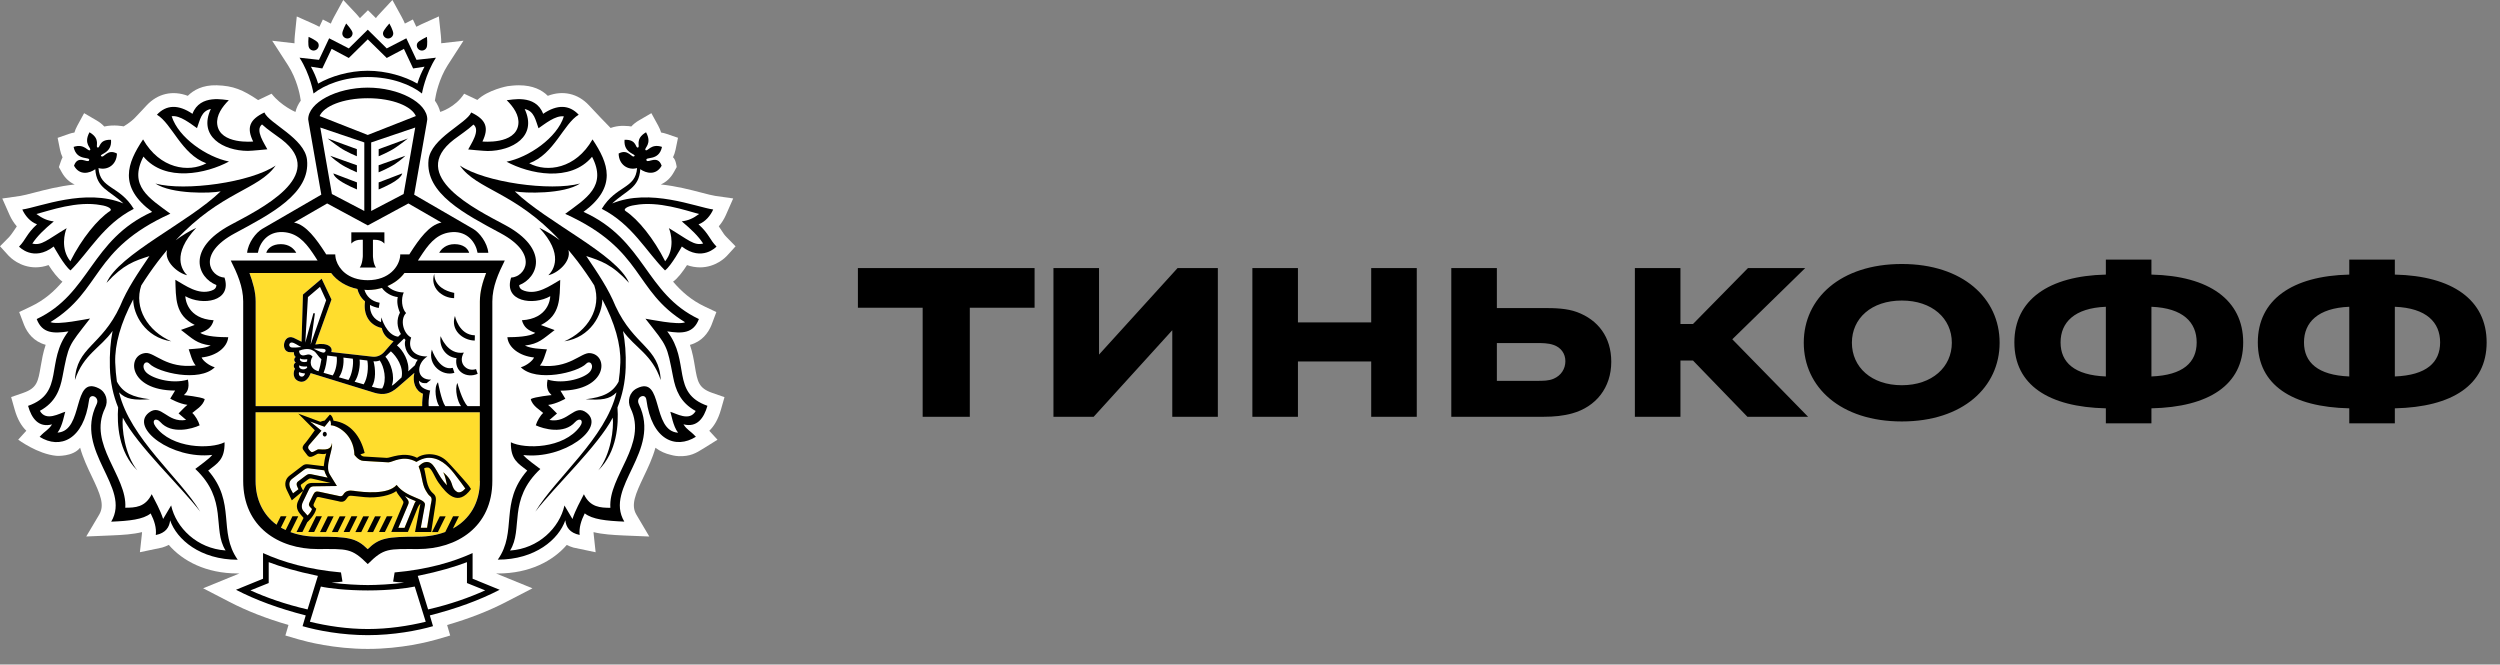 <svg width="79" height="21" viewBox="0 0 79 21" fill="none" xmlns="http://www.w3.org/2000/svg">
<rect x="0" y="0" width="79" height="21" fill="#808080" stroke="none"/>
<g clip-path="url(#clip0)">
<path d="M22.955 7.489C22.892 7.425 22.855 7.367 22.802 7.285C22.775 7.244 22.746 7.199 22.713 7.152C22.803 7.048 22.88 6.927 22.938 6.795L23.169 6.271L22.6 6.19C22.504 6.176 22.349 6.135 22.168 6.088C21.819 5.997 21.371 5.88 20.882 5.829C21.049 5.756 21.191 5.625 21.29 5.447L21.384 5.279C21.384 5.279 21.359 5.043 21.267 4.97C21.302 4.897 21.329 4.817 21.348 4.729L21.425 4.354L21.061 4.23C21.004 4.21 20.948 4.196 20.892 4.188C20.871 4.119 20.841 4.047 20.799 3.97L20.583 3.576L20.194 3.803C20.097 3.859 20.015 3.924 19.949 3.997C19.891 3.986 19.829 3.98 19.763 3.98C19.763 3.98 19.541 3.955 19.295 4.044L18.981 3.72L18.609 3.325C18.262 2.955 17.79 2.846 17.311 3.028C17.128 2.846 16.842 2.695 16.398 2.695C16.247 2.695 16.115 2.714 16.038 2.723C16.038 2.723 15.427 2.834 15.084 3.158L14.667 2.961C14.388 3.398 13.911 3.537 13.911 3.537C13.878 3.409 13.822 3.29 13.742 3.18L13.77 3.026C13.77 3.022 13.864 2.5 14.149 2.057L14.646 1.287L13.942 1.367C13.944 1.297 13.941 1.215 13.931 1.117L13.868 0.518L13.316 0.767C13.255 0.794 13.204 0.821 13.156 0.846L13.047 0.615L12.794 0.745C12.769 0.683 12.736 0.613 12.691 0.531L12.4 0L11.987 0.444C11.944 0.489 11.908 0.531 11.878 0.572L11.627 0.323L11.374 0.573C11.342 0.533 11.307 0.49 11.265 0.445L10.847 0L10.555 0.534C10.51 0.615 10.479 0.684 10.454 0.746L10.202 0.616L10.093 0.847C10.045 0.822 9.993 0.795 9.932 0.767L9.378 0.52L9.317 1.12C9.307 1.217 9.304 1.298 9.306 1.368L8.601 1.288L9.099 2.059C9.386 2.5 9.478 3.022 9.478 3.026L9.504 3.18C9.424 3.291 9.367 3.41 9.336 3.538C9.336 3.538 8.884 3.346 8.582 2.961L8.157 3.163C7.672 2.837 7.371 2.71 6.847 2.695C6.403 2.683 6.118 2.846 5.934 3.028C5.454 2.847 4.984 2.957 4.637 3.326C4.637 3.326 4.409 3.573 4.265 3.721C4.121 3.871 3.908 3.994 3.908 3.994C3.908 3.994 3.606 3.927 3.295 3.998C3.229 3.925 3.146 3.86 3.048 3.803L2.658 3.576L2.443 3.972C2.401 4.048 2.372 4.119 2.352 4.188C2.297 4.196 2.24 4.21 2.183 4.23L1.821 4.356L1.896 4.729C1.915 4.819 1.941 4.899 1.977 4.972C1.956 5.012 1.938 5.054 1.923 5.099L1.861 5.28L1.954 5.448C2.052 5.625 2.193 5.757 2.361 5.83C1.871 5.881 1.424 5.998 1.074 6.089C0.894 6.135 0.739 6.177 0.643 6.191L0.072 6.273L0.202 6.566L0.305 6.799C0.364 6.929 0.442 7.05 0.531 7.154C0.497 7.202 0.353 7.426 0.289 7.49L0 7.782L0.277 8.086C0.312 8.122 0.623 8.447 1.125 8.448C1.263 8.448 1.399 8.424 1.534 8.376C1.668 8.584 1.828 8.796 1.973 8.9C1.706 9.212 1.401 9.484 0.968 9.689L0.606 9.86L0.762 10.271C0.864 10.519 1.061 10.791 1.443 10.896C1.361 11.139 1.322 11.369 1.287 11.573C1.205 12.06 1.17 12.262 0.739 12.413L0.352 12.547L0.463 12.94C0.553 13.26 0.687 13.472 0.832 13.611L0.575 13.893C0.575 13.893 1.185 14.349 1.784 14.404C1.793 14.405 2.303 14.438 2.532 14.147C2.624 14.477 2.769 14.781 2.901 15.056C3.171 15.622 3.315 15.957 3.134 16.263L2.725 16.953L3.529 16.919C3.88 16.905 4.206 16.884 4.489 16.814C4.489 16.829 4.487 16.843 4.486 16.858L4.421 17.45L5.125 17.302C5.2 17.281 5.269 17.251 5.333 17.218C5.769 17.725 6.51 18.121 7.509 18.121H7.567L6.419 18.59L7.255 19.022C7.806 19.308 8.418 19.546 9.116 19.749L9.018 20.082L9.438 20.205C9.68 20.275 10.556 20.506 11.623 20.506C12.689 20.506 13.564 20.275 13.807 20.205L14.226 20.082L14.129 19.75C14.828 19.547 15.439 19.309 15.99 19.023L16.826 18.591L15.677 18.122H15.735C16.734 18.122 17.474 17.726 17.91 17.219C17.974 17.252 18.043 17.282 18.118 17.303L18.822 17.451L18.758 16.86C18.757 16.846 18.756 16.831 18.756 16.815C19.037 16.885 19.364 16.905 19.714 16.921L20.518 16.954L20.111 16.265C19.929 15.96 20.074 15.624 20.343 15.058C20.475 14.783 20.62 14.479 20.712 14.149C20.867 14.267 21.034 14.337 21.199 14.374C21.199 14.374 21.328 14.412 21.451 14.415C21.807 14.426 21.985 14.325 22.229 14.172L22.673 13.895L22.413 13.613C22.558 13.474 22.692 13.262 22.782 12.943L22.894 12.55L22.506 12.415C22.074 12.264 22.04 12.063 21.958 11.576C21.924 11.371 21.885 11.14 21.802 10.898C22.184 10.793 22.38 10.52 22.482 10.273L22.637 9.861L22.275 9.69C21.842 9.485 21.537 9.213 21.269 8.901C21.415 8.797 21.575 8.586 21.71 8.377C21.844 8.425 21.98 8.448 22.119 8.449C22.621 8.449 22.933 8.125 22.967 8.088L23.244 7.784L22.955 7.489Z" fill="white"/>
<path fill-rule="evenodd" clip-rule="evenodd" d="M8.079 12.832V9.524C8.079 9.216 7.99 8.908 7.883 8.625H10.464C10.701 8.948 11.13 9.165 11.623 9.165C12.114 9.165 12.544 8.948 12.781 8.625H15.363C15.254 8.909 15.165 9.216 15.165 9.524V12.832H8.079ZM11.622 17.353C11.261 16.996 11.004 16.957 10.031 16.957C8.869 16.957 8.079 16.279 8.079 15.195V13.026H15.164V15.195C15.164 16.279 14.376 16.957 13.211 16.957C12.239 16.956 11.982 16.996 11.622 17.353Z" fill="#FFDD2D"/>
<path d="M8.491 17.762V18.422L7.914 18.653C8.402 18.873 9.007 19.093 9.718 19.254L10.045 18.195C9.347 18.052 8.861 17.904 8.491 17.762Z" fill="white"/>
<path d="M11.622 18.658C10.941 18.658 10.367 18.587 10.138 18.535L9.792 19.647C10.335 19.779 10.971 19.877 11.622 19.877C12.271 19.877 12.907 19.78 13.452 19.647L13.105 18.535C12.876 18.589 12.305 18.658 11.622 18.658Z" fill="white"/>
<path d="M14.753 17.762C14.382 17.904 13.897 18.051 13.199 18.196L13.527 19.255C14.24 19.094 14.843 18.875 15.33 18.654L14.754 18.423V17.762H14.753Z" fill="white"/>
<path d="M7.282 7.109C8.185 6.624 10.392 5.557 8.896 4.406C8.692 4.25 8.467 4.109 8.278 3.934C8.045 4.113 8.366 4.558 8.446 4.721C8.446 4.721 7.948 4.771 7.829 4.771C7.059 4.767 6.252 4.314 6.661 3.445C6.355 3.508 6.318 3.801 6.224 4.052C6.028 3.919 5.686 3.635 5.424 3.675C5.637 4.355 6.537 4.968 7.235 5.107C6.529 5.489 5.221 5.773 4.533 4.951C4.049 5.88 4.722 6.268 5.382 6.755C2.871 7.895 3.241 9.174 1.594 10.181C1.807 10.28 2.761 10.08 2.846 10.068C2.488 10.529 2.321 10.724 2.216 10.948C2.116 11.159 2.071 11.396 1.972 11.908C1.895 12.313 1.753 12.716 1.258 12.984C1.452 13.333 1.883 13.06 2.063 13.014C2.039 13.05 1.978 13.471 1.816 13.674C2.662 13.62 2.271 11.845 3.117 12.273C3.356 12.392 3.428 12.672 3.318 12.901C2.762 14.042 4.026 15.047 3.957 16.047C4.268 16.045 4.589 16.036 4.792 15.619C4.898 15.827 5.061 16.12 5.153 16.402L5.406 15.973C5.562 16.683 6.227 17.338 7.126 17.396C6.697 16.722 7.211 15.801 6.169 14.822C6.299 14.717 6.599 14.517 6.706 14.38C5.428 14.53 4.094 13.524 4.699 13.047C5.095 12.736 5.269 13.382 5.879 13.274L5.641 13.069C5.724 12.986 5.82 12.879 5.92 12.798C5.66 12.766 5.377 12.601 5.377 12.601L5.531 12.347C4.034 12.344 3.996 11.206 4.605 11.16C4.89 11.139 5.26 11.663 6.181 11.554C6.064 11.413 6.017 11.199 5.961 11.042C6.184 11.021 6.445 11.023 6.656 10.921C6.205 10.864 6.092 10.713 5.717 10.431L6.152 10.273C5.521 9.959 5.559 9.414 5.539 8.845C5.87 9.034 6.258 9.327 6.672 9.191C6.77 9.159 6.834 9.113 6.836 9.011C6.245 8.776 5.865 7.87 7.282 7.109ZM6.203 7.198C5.413 8.039 5.755 8.542 5.914 8.697C5.62 8.634 5.18 8.261 5.281 7.9C5.187 8.011 5.091 8.133 4.993 8.258C4.796 8.518 4.621 8.773 4.465 9.02C4.225 9.729 4.665 10.461 5.413 10.786C4.582 10.664 4.209 9.929 4.211 9.46C3.814 10.207 3.624 10.888 3.642 11.459C3.649 11.672 3.668 11.87 3.696 12.058C3.887 12.418 4.193 12.55 4.74 12.617C4.244 12.648 3.981 12.625 3.765 12.4C4.103 13.845 5.684 15.097 6.328 16.169C5.683 15.335 4.349 14.095 3.883 13.198C3.847 13.522 3.934 14.353 4.34 14.864C3.742 14.279 3.695 13.394 3.734 12.876C3.583 12.503 3.487 12.086 3.474 11.612C3.462 11.176 3.492 10.798 3.559 10.458C3.181 10.992 2.636 11.198 2.368 12.01C2.42 10.963 3.207 10.946 3.795 9.674C4.023 9.118 4.355 8.637 4.721 8.093C4.256 8.245 3.907 8.353 3.368 8.94C3.751 8.04 5.962 7.028 6.975 6.048C6.671 6.112 5.429 6.144 4.913 5.801C5.848 6.053 7.927 5.765 8.713 5.232C8.171 6.007 6.991 6.052 5.554 7.594C5.738 7.448 5.982 7.302 6.203 7.198Z" fill="white"/>
<path d="M21.271 11.908C21.172 11.396 21.128 11.158 21.028 10.948C20.925 10.723 20.757 10.528 20.398 10.067C20.483 10.079 21.438 10.28 21.651 10.18C20.003 9.173 20.374 7.895 17.861 6.755C18.521 6.268 19.194 5.88 18.711 4.949C18.023 5.772 16.714 5.488 16.009 5.105C16.708 4.966 17.606 4.355 17.82 3.674C17.556 3.633 17.215 3.918 17.018 4.049C16.925 3.798 16.889 3.505 16.582 3.441C16.991 4.311 16.183 4.765 15.412 4.768C15.294 4.768 14.797 4.718 14.797 4.718C14.877 4.555 15.197 4.111 14.963 3.932C14.774 4.107 14.552 4.247 14.347 4.403C12.849 5.554 15.059 6.622 15.962 7.106C17.376 7.868 17 8.773 16.408 9.005C16.41 9.107 16.473 9.153 16.572 9.185C16.985 9.322 17.375 9.029 17.703 8.839C17.685 9.408 17.724 9.954 17.093 10.267L17.527 10.425C17.151 10.707 17.039 10.858 16.589 10.915C16.798 11.017 17.062 11.015 17.283 11.036C17.227 11.193 17.178 11.407 17.062 11.548C17.985 11.656 18.355 11.133 18.639 11.154C19.245 11.199 19.209 12.338 17.711 12.34L17.866 12.595C17.866 12.595 17.582 12.76 17.322 12.792C17.421 12.872 17.518 12.98 17.602 13.063L17.363 13.268C17.973 13.376 18.147 12.73 18.543 13.041C19.148 13.518 17.816 14.524 16.536 14.374C16.644 14.511 16.944 14.712 17.074 14.816C16.032 15.795 16.544 16.717 16.118 17.392C17.014 17.333 17.679 16.678 17.837 15.968L18.09 16.397C18.181 16.115 18.347 15.822 18.45 15.614C18.652 16.031 18.976 16.04 19.288 16.042C19.217 15.042 20.48 14.037 19.926 12.896C19.814 12.668 19.886 12.388 20.125 12.268C20.974 11.84 20.58 13.615 21.427 13.669C21.265 13.466 21.205 13.045 21.182 13.008C21.361 13.055 21.791 13.329 21.985 12.978C21.493 12.716 21.351 12.312 21.271 11.908ZM19.687 10.457C19.753 10.797 19.787 11.175 19.772 11.611C19.758 12.084 19.663 12.501 19.511 12.874C19.549 13.392 19.504 14.277 18.906 14.862C19.311 14.35 19.399 13.52 19.363 13.196C18.894 14.093 17.561 15.334 16.916 16.167C17.56 15.095 19.142 13.842 19.481 12.398C19.263 12.622 19.002 12.646 18.505 12.615C19.05 12.549 19.356 12.416 19.547 12.056C19.576 11.87 19.594 11.67 19.602 11.458C19.62 10.886 19.43 10.205 19.033 9.459C19.036 9.927 18.663 10.663 17.831 10.784C18.577 10.459 19.017 9.727 18.779 9.018C18.624 8.771 18.449 8.515 18.251 8.256C18.152 8.131 18.057 8.01 17.962 7.898C18.062 8.259 17.623 8.632 17.328 8.695C17.488 8.54 17.83 8.037 17.04 7.196C17.262 7.3 17.506 7.447 17.69 7.59C16.254 6.048 15.075 6.004 14.531 5.228C15.317 5.761 17.397 6.05 18.33 5.797C17.816 6.14 16.572 6.108 16.268 6.044C17.281 7.024 19.495 8.036 19.877 8.936C19.338 8.349 18.988 8.241 18.524 8.089C18.892 8.634 19.221 9.114 19.449 9.67C20.039 10.942 20.826 10.957 20.878 12.006C20.61 11.196 20.065 10.99 19.687 10.457Z" fill="white"/>
<path d="M12.78 8.626C12.544 8.949 12.113 9.166 11.623 9.166C11.509 9.166 11.399 9.153 11.294 9.133C11.323 9.267 11.392 9.404 11.535 9.523C11.477 9.91 11.645 10.272 12.063 10.366C12.107 10.564 12.23 10.712 12.437 10.783L12.146 11.117C12.033 11.245 11.887 11.286 11.77 11.271L10.47 11.124C10.526 10.981 10.376 10.815 9.964 10.886L10.474 9.465L10.163 8.807L9.573 9.308L9.53 10.798L9.275 10.675C8.948 10.534 8.851 11.128 9.163 11.13L9.289 11.131C9.28 11.192 9.3 11.259 9.348 11.281C9.29 11.305 9.272 11.414 9.345 11.453C9.271 11.489 9.26 11.602 9.32 11.65C9.256 11.76 9.244 11.998 9.472 12.057C9.659 12.106 9.777 11.906 9.815 11.79L11.838 12.413C12.123 12.494 12.328 12.449 12.566 12.242L13.093 11.783C13.027 12.083 13.135 12.353 13.365 12.443C13.365 12.443 13.329 12.719 13.343 12.833L14.051 12.834H15.165V9.526C15.165 9.218 15.254 8.91 15.363 8.626H14.051H12.78Z" fill="white"/>
<path d="M9.749 14.191L9.788 14.239C9.843 14.307 9.876 14.29 9.938 14.255L10.029 14.206C10.087 14.162 10.463 14.306 10.484 13.994C10.525 14.226 10.248 14.716 10.415 14.989L10.641 15.357L9.904 15.367C9.823 15.367 9.781 15.416 9.759 15.46L9.566 15.858C9.516 15.963 9.519 16.071 9.582 16.144L9.713 16.29C9.713 16.29 9.82 16.2 9.855 16.082L9.797 16.022C9.749 15.977 9.749 15.934 9.775 15.877L9.894 15.632C9.94 15.536 9.987 15.515 10.091 15.54L10.688 15.668C10.732 15.679 10.803 15.699 10.845 15.627C10.918 15.498 11.047 15.489 11.178 15.509C11.505 15.558 12.261 15.636 12.53 15.323C12.846 15.74 13.464 15.74 13.424 15.96L13.293 16.677H13.489L13.61 15.943C13.623 15.858 13.676 15.74 13.583 15.674C13.545 15.645 13.528 15.63 13.441 15.482C13.329 15.287 13.335 14.994 13.227 14.742C13.329 14.621 13.441 14.58 13.537 14.603C13.756 14.656 13.815 15.03 14.124 15.335C14.089 15.199 14.074 15.051 14.001 14.922C14.001 14.922 14.216 15.088 14.271 15.282C14.306 15.403 14.342 15.492 14.453 15.549C14.525 15.575 14.613 15.54 14.7 15.436C14.7 15.436 14.496 15.147 14.347 14.959C14.142 14.699 13.868 14.439 13.495 14.469C13.377 14.479 13.264 14.532 13.156 14.596C12.732 14.36 12.402 14.61 12.271 14.61L11.478 14.564C11.322 14.554 11.198 14.374 11.198 14.374C11.179 13.706 10.639 13.44 10.453 13.44C10.453 13.44 10.47 13.32 10.421 13.277L10.255 13.485L9.795 13.318L10.156 13.611L9.764 14.064C9.724 14.108 9.73 14.167 9.749 14.191Z" fill="white"/>
<path d="M9.231 15.13C9.12 15.216 9.125 15.335 9.192 15.468L9.258 15.592L9.431 15.461L9.392 15.376C9.364 15.316 9.365 15.256 9.414 15.218L9.663 15.031C9.732 14.98 9.754 14.975 9.828 14.986L10.353 15.095C10.353 15.095 10.273 14.98 10.247 14.863L9.753 14.798C9.683 14.789 9.641 14.819 9.58 14.865L9.231 15.13Z" fill="white"/>
<path d="M12.586 16.677H12.784L13.103 15.898C13.114 15.87 13.129 15.858 13.141 15.836C12.998 15.779 12.914 15.74 12.795 15.672C12.875 15.778 12.937 15.824 12.904 15.922L12.586 16.677Z" fill="white"/>
<path d="M12.755 6.132L13.123 4.031L11.73 4.502V6.668L12.755 6.132ZM11.966 4.715L12.89 4.376C12.89 4.376 12.71 4.521 12.495 4.668C12.304 4.799 11.966 4.939 11.966 4.939V4.715ZM11.966 5.223L12.811 4.923C12.811 4.923 12.71 5.029 12.496 5.176C12.305 5.306 11.967 5.446 11.967 5.446V5.223H11.966ZM11.966 5.763L12.71 5.479C12.71 5.479 12.71 5.569 12.495 5.715C12.304 5.846 11.966 5.986 11.966 5.986V5.763Z" fill="white"/>
<path d="M10.275 7.989L10.305 8.038H10.592L10.595 8.088C10.599 8.136 10.61 8.184 10.626 8.234C10.671 8.37 10.759 8.512 10.901 8.627C11.066 8.759 11.303 8.855 11.62 8.855C12.305 8.855 12.615 8.413 12.645 8.088L12.647 8.038H12.935L12.965 7.989C13.236 7.569 13.566 7.101 13.95 7.034L12.903 6.43L11.62 7.124L10.335 6.43L9.289 7.034C9.673 7.1 10.003 7.569 10.275 7.989Z" fill="white"/>
<path d="M11.511 6.668V4.502L10.121 4.031L10.486 6.132L11.511 6.668ZM11.277 5.988C11.277 5.988 10.939 5.847 10.748 5.717C10.533 5.571 10.533 5.48 10.533 5.48L11.278 5.764V5.988H11.277ZM11.277 4.715V4.939C11.277 4.939 10.939 4.799 10.748 4.668C10.532 4.521 10.351 4.376 10.351 4.376L11.277 4.715ZM11.277 5.223V5.447C11.277 5.447 10.939 5.307 10.748 5.177C10.532 5.03 10.432 4.924 10.432 4.924L11.277 5.223Z" fill="white"/>
<path d="M11.623 3.105C10.828 3.105 10.231 3.365 10.102 3.668L11.623 4.266L13.142 3.668C13.013 3.365 12.418 3.105 11.623 3.105Z" fill="white"/>
<path d="M11.62 2.236C12.206 2.236 12.793 2.412 13.187 2.641C13.252 2.43 13.32 2.279 13.414 2.107L13.054 2.162L12.763 1.544L12.219 1.831L11.62 1.242L11.021 1.831L10.477 1.544L10.184 2.162L9.824 2.107C9.918 2.279 9.986 2.43 10.052 2.641C10.448 2.412 11.033 2.236 11.62 2.236Z" fill="white"/>
<path d="M21.544 6.996C21.74 6.971 21.898 6.906 22.091 6.763C21.676 6.654 20.806 6.34 20.063 6.481C19.818 6.514 19.681 6.612 19.769 6.669C20.168 6.932 20.661 7.543 21.02 8.255C21.335 7.866 21.203 7.355 21.136 7.209C21.764 7.585 21.929 7.768 22.22 7.697C22.064 7.459 21.845 7.246 21.544 6.996Z" fill="white"/>
<path d="M2.224 8.255C2.583 7.543 3.076 6.932 3.476 6.668C3.565 6.612 3.427 6.513 3.184 6.481C2.44 6.341 1.568 6.653 1.152 6.763C1.347 6.906 1.502 6.971 1.701 6.996C1.399 7.246 1.179 7.459 1.023 7.697C1.317 7.768 1.48 7.585 2.107 7.209C2.043 7.356 1.91 7.866 2.224 8.255Z" fill="white"/>
<path fill-rule="evenodd" clip-rule="evenodd" d="M6.579 14.87C6.868 14.642 7.108 14.528 7.096 13.976C6.662 14.197 5.431 14.185 4.916 13.48C4.771 13.28 4.926 13.179 5.067 13.337C5.419 13.734 6.071 13.554 6.309 13.44C6.271 13.304 6.165 13.126 6.076 13.05C6.166 12.963 6.418 12.833 6.469 12.61C6.335 12.537 5.812 12.485 5.812 12.485C5.896 12.405 6.001 12.293 5.938 11.995C5.405 12.157 4.745 11.936 4.596 11.74C4.448 11.547 4.599 11.366 4.723 11.494C4.989 11.771 6.3 12.089 6.787 11.606C6.606 11.556 6.407 11.396 6.371 11.296C6.822 11.251 7.182 10.986 7.212 10.656C6.962 10.656 6.491 10.638 6.329 10.518C6.545 10.439 6.683 10.361 6.751 10.12C5.926 10.071 5.86 9.461 5.856 9.36C6.394 9.668 7.34 9.532 7.095 8.772C6.648 8.749 6.197 8.029 7.426 7.369C8.544 6.767 9.815 6.118 9.702 5.05C9.629 4.367 8.498 3.9 8.355 3.554C7.882 3.778 7.787 4.037 8 4.472C8 4.472 6.948 4.576 6.865 3.932C6.829 3.643 7.023 3.373 7.231 3.166C7.113 3.166 6.321 2.955 6.082 3.597C5.638 3.295 5.257 3.306 4.959 3.625C5.436 3.907 5.732 4.874 6.521 5.16C5.96 5.462 5.051 5.335 4.521 4.405C4.02 5.156 3.731 5.9 4.807 6.695C2.85 7.581 2.864 9.276 1.16 10.082C1.333 10.543 1.697 10.543 2.162 10.472C1.425 11.423 2.052 12.419 0.887 12.825C0.996 13.214 1.215 13.524 1.645 13.41C1.522 13.6 1.442 13.595 1.252 13.804C1.889 14.203 2.645 13.914 2.816 12.633C2.846 12.405 3.163 12.548 3.054 12.772C2.327 14.266 4.164 15.389 3.514 16.485C4.086 16.461 4.524 16.416 4.761 16.224C4.878 16.454 4.949 16.682 4.923 16.907C5.239 16.843 5.354 16.657 5.376 16.442C5.583 17.044 6.325 17.688 7.512 17.688C6.882 16.794 7.468 15.888 6.579 14.87ZM5.408 15.971L5.155 16.399C5.064 16.117 4.9 15.824 4.794 15.616C4.59 16.034 4.268 16.042 3.959 16.044C4.027 15.044 2.763 14.039 3.32 12.898C3.431 12.67 3.358 12.39 3.119 12.27C2.272 11.843 2.664 13.617 1.818 13.671C1.979 13.469 2.04 13.048 2.064 13.011C1.885 13.057 1.454 13.331 1.26 12.982C1.755 12.714 1.897 12.31 1.974 11.906C2.072 11.394 2.118 11.156 2.217 10.946C2.322 10.721 2.489 10.526 2.846 10.065C2.761 10.077 1.809 10.278 1.594 10.178C3.242 9.171 2.871 7.893 5.383 6.753C4.724 6.266 4.051 5.878 4.533 4.948C5.221 5.77 6.529 5.486 7.236 5.104C6.538 4.965 5.638 4.354 5.425 3.673C5.688 3.633 6.03 3.917 6.225 4.049C6.32 3.797 6.357 3.506 6.663 3.443C6.254 4.311 7.061 4.765 7.831 4.768C7.951 4.768 8.448 4.718 8.448 4.718C8.369 4.556 8.047 4.111 8.28 3.932C8.469 4.108 8.694 4.248 8.898 4.404C10.395 5.556 8.187 6.623 7.284 7.108C5.867 7.869 6.247 8.776 6.838 9.007C6.835 9.109 6.772 9.154 6.674 9.187C6.26 9.323 5.871 9.029 5.541 8.841C5.561 9.409 5.521 9.956 6.154 10.268L5.719 10.425C6.093 10.708 6.207 10.858 6.658 10.917C6.447 11.019 6.187 11.016 5.963 11.037C6.02 11.194 6.066 11.408 6.183 11.549C5.262 11.657 4.892 11.135 4.606 11.155C3.998 11.201 4.036 12.339 5.533 12.342L5.379 12.597C5.379 12.597 5.662 12.761 5.923 12.793C5.823 12.873 5.727 12.982 5.643 13.064L5.882 13.269C5.271 13.377 5.098 12.731 4.701 13.042C4.096 13.52 5.43 14.525 6.708 14.375C6.601 14.512 6.3 14.714 6.171 14.818C7.213 15.796 6.699 16.718 7.128 17.394C6.229 17.335 5.564 16.679 5.408 15.971Z" fill="black"/>
<path fill-rule="evenodd" clip-rule="evenodd" d="M3.763 12.399C3.98 12.624 4.242 12.648 4.738 12.616C4.192 12.55 3.885 12.418 3.694 12.058C3.667 11.871 3.649 11.672 3.641 11.459C3.623 10.888 3.813 10.207 4.21 9.46C4.208 9.928 4.58 10.663 5.412 10.786C4.664 10.46 4.224 9.728 4.464 9.02C4.62 8.773 4.796 8.517 4.992 8.258C5.09 8.133 5.186 8.011 5.28 7.9C5.18 8.261 5.619 8.634 5.913 8.697C5.754 8.542 5.412 8.04 6.202 7.199C5.982 7.303 5.738 7.449 5.553 7.593C6.988 6.05 8.169 6.007 8.711 5.23C7.925 5.764 5.846 6.053 4.911 5.8C5.427 6.143 6.669 6.111 6.973 6.047C5.962 7.027 3.75 8.038 3.366 8.939C3.905 8.351 4.254 8.243 4.721 8.093C4.353 8.638 4.023 9.118 3.795 9.674C3.206 10.945 2.418 10.961 2.367 12.009C2.635 11.197 3.181 10.991 3.558 10.457C3.491 10.798 3.46 11.175 3.472 11.611C3.485 12.085 3.581 12.502 3.733 12.875C3.694 13.393 3.74 14.278 4.338 14.863C3.932 14.352 3.845 13.521 3.881 13.197C4.349 14.094 5.682 15.334 6.327 16.167C5.682 15.097 4.102 13.845 3.763 12.399Z" fill="black"/>
<path fill-rule="evenodd" clip-rule="evenodd" d="M18.525 8.091C18.988 8.243 19.338 8.35 19.877 8.938C19.495 8.038 17.28 7.026 16.268 6.047C16.573 6.109 17.816 6.142 18.331 5.799C17.397 6.052 15.318 5.763 14.531 5.23C15.074 6.006 16.254 6.05 17.69 7.592C17.506 7.449 17.262 7.303 17.041 7.198C17.83 8.039 17.489 8.542 17.328 8.697C17.623 8.634 18.062 8.261 17.962 7.9C18.057 8.012 18.153 8.133 18.251 8.258C18.448 8.518 18.623 8.773 18.779 9.02C19.019 9.73 18.578 10.462 17.832 10.786C18.664 10.665 19.037 9.928 19.033 9.461C19.431 10.207 19.621 10.888 19.603 11.46C19.596 11.672 19.577 11.871 19.549 12.058C19.357 12.418 19.05 12.551 18.505 12.617C19.002 12.647 19.263 12.624 19.481 12.4C19.142 13.846 17.562 15.097 16.916 16.169C17.562 15.336 18.893 14.095 19.363 13.198C19.399 13.523 19.312 14.353 18.906 14.864C19.504 14.28 19.55 13.395 19.512 12.876C19.662 12.503 19.757 12.087 19.772 11.613C19.786 11.177 19.753 10.798 19.687 10.459C20.066 10.992 20.61 11.198 20.879 12.011C20.828 10.962 20.04 10.946 19.45 9.674C19.221 9.115 18.892 8.635 18.525 8.091Z" fill="black"/>
<path fill-rule="evenodd" clip-rule="evenodd" d="M21.084 10.471C21.548 10.543 21.912 10.543 22.085 10.082C20.382 9.276 20.396 7.583 18.439 6.695C19.515 5.901 19.225 5.156 18.724 4.405C18.195 5.335 17.284 5.462 16.724 5.16C17.512 4.874 17.809 3.907 18.287 3.625C17.988 3.306 17.607 3.295 17.163 3.597C16.923 2.955 16.131 3.166 16.012 3.166C16.22 3.372 16.416 3.642 16.379 3.932C16.297 4.576 15.245 4.472 15.245 4.472C15.457 4.037 15.362 3.778 14.89 3.554C14.746 3.9 13.616 4.367 13.542 5.05C13.429 6.118 14.701 6.767 15.818 7.369C17.047 8.029 16.597 8.75 16.151 8.772C15.903 9.532 16.85 9.668 17.388 9.36C17.386 9.461 17.317 10.071 16.492 10.12C16.562 10.361 16.698 10.439 16.914 10.518C16.753 10.639 16.282 10.656 16.033 10.656C16.062 10.986 16.423 11.252 16.875 11.296C16.839 11.396 16.638 11.556 16.458 11.606C16.946 12.089 18.256 11.771 18.523 11.494C18.645 11.366 18.794 11.547 18.648 11.74C18.497 11.937 17.839 12.158 17.304 11.995C17.243 12.292 17.346 12.405 17.43 12.485C17.43 12.485 16.907 12.537 16.772 12.61C16.824 12.833 17.076 12.962 17.165 13.05C17.076 13.126 16.97 13.304 16.931 13.44C17.172 13.555 17.824 13.734 18.174 13.337C18.315 13.18 18.47 13.28 18.325 13.48C17.811 14.185 16.579 14.196 16.144 13.976C16.132 14.528 16.372 14.642 16.661 14.87C15.771 15.888 16.359 16.794 15.73 17.685C16.915 17.685 17.657 17.042 17.864 16.44C17.888 16.654 18.001 16.84 18.317 16.904C18.293 16.68 18.362 16.452 18.478 16.222C18.718 16.414 19.155 16.459 19.728 16.483C19.079 15.387 20.915 14.264 20.187 12.77C20.079 12.546 20.395 12.402 20.425 12.631C20.596 13.912 21.352 14.201 21.99 13.802C21.798 13.593 21.719 13.598 21.597 13.408C22.026 13.522 22.244 13.212 22.355 12.823C21.194 12.418 21.821 11.422 21.084 10.471ZM21.182 13.013C21.205 13.05 21.265 13.471 21.428 13.674C20.58 13.619 20.973 11.845 20.126 12.272C19.887 12.392 19.816 12.671 19.926 12.9C20.48 14.041 19.217 15.047 19.288 16.047C18.976 16.044 18.652 16.036 18.451 15.618C18.347 15.826 18.18 16.119 18.09 16.401L17.837 15.973C17.68 16.682 17.014 17.337 16.118 17.397C16.544 16.722 16.032 15.8 17.074 14.821C16.944 14.717 16.644 14.515 16.536 14.379C17.815 14.528 19.147 13.523 18.542 13.046C18.146 12.734 17.972 13.381 17.362 13.272L17.601 13.067C17.517 12.985 17.42 12.877 17.321 12.796C17.581 12.765 17.865 12.6 17.865 12.6L17.71 12.345C19.207 12.343 19.243 11.204 18.638 11.158C18.354 11.138 17.983 11.662 17.061 11.552C17.178 11.411 17.226 11.197 17.283 11.04C17.06 11.02 16.797 11.022 16.588 10.92C17.038 10.862 17.152 10.712 17.526 10.43L17.092 10.271C17.723 9.958 17.683 9.412 17.703 8.844C17.373 9.033 16.983 9.325 16.572 9.19C16.474 9.157 16.409 9.112 16.407 9.01C16.999 8.778 17.376 7.872 15.961 7.111C15.059 6.626 12.85 5.559 14.346 4.408C14.551 4.252 14.773 4.111 14.961 3.936C15.195 4.115 14.875 4.56 14.795 4.723C14.795 4.723 15.293 4.772 15.41 4.772C16.181 4.769 16.989 4.316 16.58 3.446C16.887 3.509 16.923 3.803 17.017 4.053C17.213 3.921 17.553 3.638 17.818 3.678C17.603 4.358 16.706 4.971 16.007 5.11C16.712 5.492 18.021 5.776 18.709 4.954C19.191 5.883 18.519 6.271 17.86 6.758C20.372 7.897 20 9.177 21.649 10.183C21.436 10.283 20.481 10.082 20.396 10.071C20.756 10.531 20.924 10.727 21.026 10.951C21.127 11.162 21.17 11.398 21.27 11.911C21.348 12.316 21.491 12.719 21.984 12.987C21.791 13.333 21.361 13.06 21.182 13.013Z" fill="black"/>
<path fill-rule="evenodd" clip-rule="evenodd" d="M9.221 15.811L9.58 15.508L9.525 15.4C9.486 15.322 9.506 15.318 9.548 15.287L9.738 15.147C9.781 15.111 9.827 15.116 9.88 15.129L10.449 15.261H9.849C9.71 15.27 9.67 15.323 9.62 15.425L9.578 15.508L9.425 15.823C9.372 15.931 9.345 16.076 9.482 16.238L9.592 16.367L9.371 16.811H9.557L9.709 16.503C9.721 16.492 9.947 16.287 9.995 16.076C9.93 16.023 9.884 15.986 9.92 15.912L9.988 15.764C10.011 15.716 10.019 15.696 10.084 15.708L10.68 15.836C10.754 15.857 10.863 15.889 10.943 15.77C11.024 15.646 11.035 15.659 11.225 15.678L11.529 15.71C11.945 15.749 12.36 15.646 12.522 15.518C12.578 15.646 12.691 15.745 12.743 15.845C12.763 15.882 12.73 15.934 12.705 15.999L12.364 16.81H12.89L13.188 16.07C13.215 16 13.256 15.943 13.286 15.915L13.115 16.811H13.626L13.762 15.925C13.791 15.727 13.774 15.665 13.679 15.583C13.466 15.404 13.47 15.029 13.402 14.801C13.438 14.781 13.48 14.77 13.53 14.776C13.642 14.786 13.726 15.069 13.857 15.251C14.118 15.617 14.475 16.02 14.884 15.452C14.845 15.387 14.802 15.328 14.752 15.272L14.637 15.139C14.571 15.065 14.255 14.705 14.123 14.576C13.823 14.275 13.363 14.321 13.179 14.467C12.764 14.25 12.325 14.478 12.222 14.469L11.507 14.426C11.474 14.424 11.425 14.413 11.39 14.358L11.523 14.314C11.399 13.799 11.085 13.368 10.539 13.294C10.539 13.294 10.508 13.131 10.424 13.1L10.26 13.29C10.214 13.297 10.164 13.311 10.123 13.328L9.425 13.07L9.948 13.596C9.948 13.596 9.677 13.979 9.599 14.057C9.548 14.129 9.552 14.184 9.61 14.252L9.711 14.385C9.764 14.453 9.822 14.451 9.906 14.409L10.02 14.349C10.07 14.308 10.238 14.389 10.31 14.324C10.264 14.474 10.242 14.618 10.23 14.732L9.761 14.675C9.658 14.661 9.611 14.675 9.549 14.724L9.148 15.031C9.017 15.131 8.976 15.303 9.057 15.472L9.221 15.811ZM13.103 15.899L12.784 16.68H12.586L12.905 15.924C12.937 15.826 12.875 15.781 12.795 15.674C12.913 15.741 12.998 15.784 13.141 15.838C13.129 15.86 13.114 15.872 13.103 15.899ZM10.032 14.208L9.942 14.256C9.878 14.291 9.847 14.308 9.792 14.241L9.753 14.191C9.733 14.167 9.727 14.109 9.767 14.064L10.158 13.611L9.798 13.318L10.256 13.486L10.424 13.277C10.473 13.319 10.455 13.439 10.455 13.439C10.641 13.439 11.18 13.706 11.201 14.374C11.201 14.374 11.323 14.553 11.479 14.563L12.274 14.61C12.406 14.61 12.735 14.361 13.159 14.596C13.265 14.532 13.38 14.481 13.498 14.468C13.871 14.441 14.145 14.699 14.349 14.96C14.499 15.148 14.704 15.437 14.704 15.437C14.616 15.541 14.529 15.576 14.456 15.55C14.346 15.493 14.31 15.405 14.275 15.283C14.22 15.089 14.005 14.923 14.005 14.923C14.078 15.053 14.093 15.2 14.128 15.336C13.817 15.03 13.758 14.657 13.541 14.605C13.445 14.581 13.333 14.622 13.229 14.742C13.338 14.994 13.333 15.287 13.445 15.483C13.53 15.63 13.549 15.643 13.587 15.675C13.679 15.741 13.627 15.859 13.613 15.944L13.496 16.679H13.297L13.428 15.961C13.468 15.742 12.85 15.742 12.534 15.324C12.264 15.637 11.509 15.559 11.181 15.511C11.05 15.491 10.921 15.5 10.849 15.629C10.806 15.701 10.736 15.68 10.692 15.669L10.095 15.541C9.991 15.517 9.945 15.538 9.899 15.633L9.78 15.878C9.754 15.936 9.755 15.978 9.803 16.025L9.86 16.084C9.826 16.201 9.718 16.291 9.718 16.291L9.588 16.146C9.525 16.073 9.522 15.966 9.572 15.862L9.765 15.461C9.788 15.416 9.829 15.368 9.91 15.368L10.647 15.358L10.421 14.992C10.253 14.718 10.533 14.229 10.49 13.998C10.467 14.307 10.091 14.166 10.032 14.208ZM9.232 15.13L9.581 14.865C9.643 14.819 9.684 14.788 9.755 14.797L10.248 14.862C10.275 14.979 10.354 15.094 10.354 15.094L9.829 14.985C9.755 14.976 9.733 14.979 9.664 15.029L9.415 15.216C9.366 15.254 9.364 15.314 9.392 15.374L9.432 15.46L9.259 15.59L9.192 15.466C9.125 15.335 9.12 15.214 9.232 15.13Z" fill="black"/>
<path fill-rule="evenodd" clip-rule="evenodd" d="M10.751 5.716C10.942 5.847 11.28 5.987 11.28 5.987V5.763L10.535 5.48C10.535 5.48 10.535 5.572 10.751 5.716Z" fill="black"/>
<path fill-rule="evenodd" clip-rule="evenodd" d="M11.278 5.446V5.222L10.433 4.922C10.433 4.922 10.534 5.028 10.749 5.174C10.94 5.305 11.278 5.446 11.278 5.446Z" fill="black"/>
<path fill-rule="evenodd" clip-rule="evenodd" d="M11.277 4.938V4.713L10.352 4.375C10.352 4.375 10.533 4.52 10.749 4.667C10.939 4.798 11.277 4.938 11.277 4.938Z" fill="black"/>
<path fill-rule="evenodd" clip-rule="evenodd" d="M13.879 7.989H14.826C14.787 7.852 14.639 7.715 14.364 7.715C14.102 7.715 13.945 7.864 13.879 7.989Z" fill="black"/>
<path fill-rule="evenodd" clip-rule="evenodd" d="M12.889 4.375L11.966 4.714V4.938C11.966 4.938 12.304 4.798 12.494 4.667C12.709 4.521 12.889 4.375 12.889 4.375Z" fill="black"/>
<path fill-rule="evenodd" clip-rule="evenodd" d="M12.709 5.48L11.965 5.765V5.988C11.965 5.988 12.303 5.847 12.494 5.717C12.709 5.572 12.709 5.48 12.709 5.48Z" fill="black"/>
<path fill-rule="evenodd" clip-rule="evenodd" d="M12.809 4.922L11.964 5.222V5.446C11.964 5.446 12.303 5.306 12.493 5.176C12.709 5.028 12.809 4.922 12.809 4.922Z" fill="black"/>
<path fill-rule="evenodd" clip-rule="evenodd" d="M8.876 7.715C8.601 7.715 8.453 7.853 8.414 7.989H9.362C9.294 7.864 9.139 7.715 8.876 7.715Z" fill="black"/>
<path fill-rule="evenodd" clip-rule="evenodd" d="M13.502 3.772C13.502 3.243 12.607 2.769 11.62 2.769C10.634 2.769 9.739 3.243 9.739 3.772L9.76 3.902L10.153 6.151L8.288 7.232C8.089 7.348 7.841 7.667 7.809 7.988H8.149C8.206 7.667 8.46 7.311 8.937 7.333C9.367 7.356 9.623 7.616 9.876 7.988L9.941 8.086L10.035 8.232H7.292C7.494 8.634 7.685 9.062 7.685 9.525V15.196C7.685 16.655 8.811 17.35 10.032 17.35C10.974 17.35 11.101 17.308 11.621 17.825C12.14 17.308 12.267 17.35 13.211 17.35C14.431 17.35 15.558 16.655 15.558 15.196V9.526C15.558 9.063 15.749 8.635 15.951 8.233H13.206L13.301 8.087L13.366 7.989C13.618 7.617 13.874 7.357 14.305 7.334C14.78 7.312 15.036 7.668 15.091 7.989H15.431C15.4 7.668 15.15 7.348 14.953 7.233L13.088 6.152L13.482 3.903L13.502 3.772ZM10.121 4.03L11.512 4.501V6.667L10.488 6.131L10.121 4.03ZM10.463 8.626C10.647 8.875 10.943 9.059 11.294 9.131C11.324 9.262 11.396 9.407 11.535 9.523C11.478 9.91 11.644 10.271 12.063 10.366C12.107 10.564 12.23 10.712 12.436 10.783L12.145 11.117C12.034 11.245 11.889 11.286 11.769 11.271L10.469 11.124C10.526 10.981 10.375 10.815 9.964 10.886L10.475 9.465L10.164 8.807L9.573 9.308L9.529 10.798L9.278 10.675C8.948 10.534 8.852 11.128 9.166 11.13L9.29 11.131C9.282 11.192 9.301 11.259 9.349 11.28C9.29 11.305 9.273 11.415 9.347 11.454C9.272 11.489 9.262 11.602 9.322 11.65C9.256 11.76 9.246 11.998 9.474 12.057C9.661 12.106 9.777 11.906 9.816 11.79L11.838 12.413C12.124 12.494 12.327 12.449 12.565 12.242L13.093 11.783C13.026 12.083 13.135 12.353 13.365 12.443C13.365 12.443 13.332 12.713 13.342 12.834H8.079V9.526C8.079 9.218 7.989 8.91 7.882 8.626H10.463ZM12.638 9.88C12.527 10.092 12.538 10.335 12.668 10.555L12.581 10.64C12.202 10.593 12.052 10.03 12.052 10.03C12.045 10.081 12.04 10.13 12.041 10.18C11.82 10.098 11.68 9.903 11.691 9.635C11.775 9.682 11.869 9.715 11.969 9.732L11.996 9.567C11.731 9.521 11.576 9.357 11.517 9.161C11.504 9.16 11.493 9.157 11.481 9.156C11.528 9.159 11.575 9.164 11.623 9.164C11.78 9.164 11.929 9.14 12.069 9.098C12.179 9.255 12.374 9.366 12.57 9.388C12.539 9.518 12.554 9.68 12.638 9.88ZM13.2 11.368C13.161 11.419 13.131 11.478 13.111 11.542L12.9 11.735C12.942 11.427 12.734 11.064 12.544 10.915L12.769 10.696L12.813 10.742C12.738 10.938 12.886 11.323 13.2 11.368ZM12.178 11.272L12.352 11.102C12.529 11.256 12.762 11.6 12.689 11.927L12.499 12.101C12.46 12.139 12.42 12.166 12.378 12.191C12.497 11.899 12.346 11.45 12.178 11.272ZM11.803 11.416H11.808C11.871 11.426 11.939 11.415 12 11.39C12.133 11.579 12.237 12.008 12.077 12.276C11.987 12.278 11.899 12.262 11.816 12.238L11.75 12.219C11.884 12.012 11.866 11.645 11.803 11.416ZM11.363 11.362L11.608 11.392C11.648 11.595 11.621 11.946 11.492 12.145L11.206 12.063C11.332 11.893 11.39 11.545 11.363 11.362ZM10.852 11.3L11.149 11.335C11.179 11.498 11.123 11.844 11.011 12.008L10.708 11.922C10.829 11.762 10.872 11.481 10.852 11.3ZM9.647 11.221C9.508 11.265 9.447 11.166 9.453 11.081C9.724 10.982 9.845 11.046 9.925 11.096C9.998 11.142 10.059 11.272 10.157 11.353C10.141 11.464 10.107 11.624 10.066 11.732C9.788 11.661 9.774 11.417 9.878 11.269C9.82 11.201 9.759 11.184 9.647 11.221ZM9.453 11.76C9.453 11.76 9.535 11.795 9.64 11.802C9.628 11.86 9.583 11.914 9.513 11.899C9.454 11.886 9.427 11.814 9.453 11.76ZM9.179 10.968C9.11 10.923 9.141 10.823 9.217 10.823C9.301 10.825 9.412 10.919 9.522 10.966C9.522 10.966 9.233 11.005 9.179 10.968ZM9.461 11.543C9.521 11.601 9.701 11.579 9.701 11.579L9.708 11.615C9.629 11.719 9.411 11.672 9.461 11.543ZM9.703 11.425C9.575 11.476 9.443 11.406 9.483 11.324C9.543 11.378 9.71 11.351 9.71 11.351L9.703 11.425ZM9.893 9.936L9.647 10.828L9.731 9.388L10.112 9.064L10.306 9.488L9.816 10.887L9.945 9.946C9.957 9.878 9.904 9.871 9.893 9.936ZM9.911 11.018C9.911 11.018 10.185 11.005 10.263 11.034C10.319 11.058 10.281 11.154 10.207 11.143C10.13 11.133 9.911 11.018 9.911 11.018ZM10.341 11.235L10.64 11.272C10.663 11.435 10.62 11.71 10.514 11.864L10.225 11.781C10.301 11.6 10.319 11.429 10.341 11.235ZM15.165 15.197C15.165 15.887 14.844 16.411 14.311 16.701L14.502 16.315H14.316L14.071 16.81C13.817 16.905 13.529 16.959 13.21 16.959C12.238 16.959 11.98 16.997 11.62 17.354C11.259 16.997 11.002 16.959 10.03 16.959C9.714 16.959 9.426 16.907 9.173 16.812H9.18L9.425 16.315H9.241L9.026 16.75C8.975 16.726 8.925 16.7 8.877 16.672L9.053 16.315H8.87L8.739 16.581C8.323 16.276 8.077 15.799 8.077 15.197V13.028H15.162V15.197H15.165ZM15.362 8.626C15.252 8.91 15.164 9.218 15.164 9.526V12.834H14.776C14.601 12.665 14.453 12.101 14.453 12.101C14.357 12.303 14.467 12.714 14.569 12.834H14.071C13.948 12.668 13.841 12.08 13.841 12.08C13.691 12.249 13.786 12.706 13.879 12.834H13.547C13.527 12.598 13.594 12.342 13.594 12.342C13.421 12.311 13.237 12.22 13.238 12.029C13.325 12.11 13.361 12.109 13.482 12.107L13.623 11.996C13.156 12.012 13.134 11.502 13.505 11.263C13.135 11.275 12.859 11.056 12.993 10.666C12.731 10.53 12.638 10.088 12.832 9.893C12.691 9.742 12.668 9.443 12.758 9.241C12.571 9.241 12.362 9.167 12.245 9.04C12.237 9.044 12.226 9.048 12.216 9.051C12.449 8.956 12.647 8.809 12.78 8.627H15.362V8.626ZM13.951 7.033C13.567 7.1 13.237 7.567 12.966 7.989L12.936 8.038H12.647L12.646 8.088C12.616 8.413 12.305 8.854 11.62 8.854C11.304 8.854 11.065 8.758 10.902 8.627C10.76 8.512 10.671 8.37 10.627 8.234C10.611 8.185 10.601 8.135 10.597 8.088L10.594 8.038H10.307L10.277 7.989C10.005 7.568 9.675 7.101 9.292 7.033L10.338 6.429L11.623 7.123L12.905 6.429L13.951 7.033ZM12.754 6.131L11.729 6.667V4.501L13.121 4.03L12.754 6.131ZM11.621 4.265L10.1 3.667C10.229 3.363 10.825 3.104 11.621 3.104C12.416 3.104 13.012 3.363 13.141 3.667L11.621 4.265Z" fill="black"/>
<path fill-rule="evenodd" clip-rule="evenodd" d="M15.002 10.762L15.006 10.596C14.494 10.584 14.376 9.984 14.376 9.984C14.227 10.426 14.617 10.755 15.002 10.762Z" fill="black"/>
<path fill-rule="evenodd" clip-rule="evenodd" d="M14.359 11.781L14.307 11.624C13.871 11.735 13.646 11.047 13.646 11.047C13.506 11.547 13.992 11.9 14.359 11.781Z" fill="black"/>
<path fill-rule="evenodd" clip-rule="evenodd" d="M14.658 11.142C14.137 11.224 13.924 10.621 13.924 10.621C13.866 10.95 14.079 11.283 14.425 11.317C14.347 11.746 14.747 11.966 15.094 11.813L15.043 11.663C14.742 11.764 14.46 11.468 14.658 11.142Z" fill="black"/>
<path fill-rule="evenodd" clip-rule="evenodd" d="M14.35 9.422L14.354 9.256C13.666 9.115 13.724 8.645 13.724 8.645C13.575 9.088 13.966 9.416 14.35 9.422Z" fill="black"/>
<path fill-rule="evenodd" clip-rule="evenodd" d="M9.988 16.315L9.742 16.812H9.927L10.172 16.315H9.988Z" fill="black"/>
<path fill-rule="evenodd" clip-rule="evenodd" d="M10.359 16.316L10.113 16.813H10.3L10.543 16.316H10.359Z" fill="black"/>
<path fill-rule="evenodd" clip-rule="evenodd" d="M11.851 16.316L11.605 16.813H11.79L12.036 16.316H11.851Z" fill="black"/>
<path fill-rule="evenodd" clip-rule="evenodd" d="M12.223 16.315L11.976 16.812H12.162L12.406 16.315H12.223Z" fill="black"/>
<path fill-rule="evenodd" clip-rule="evenodd" d="M11.477 16.316L11.23 16.813H11.416L11.661 16.316H11.477Z" fill="black"/>
<path fill-rule="evenodd" clip-rule="evenodd" d="M13.652 16.813H13.838L14.083 16.316H13.898L13.652 16.813Z" fill="black"/>
<path fill-rule="evenodd" clip-rule="evenodd" d="M10.734 16.316L10.488 16.813H10.674L10.919 16.316H10.734Z" fill="black"/>
<path fill-rule="evenodd" clip-rule="evenodd" d="M11.104 16.315L10.859 16.812H11.045L11.291 16.315H11.104Z" fill="black"/>
<path fill-rule="evenodd" clip-rule="evenodd" d="M10.262 13.645C10.228 13.645 10.199 13.678 10.199 13.72C10.199 13.761 10.228 13.795 10.262 13.795C10.297 13.795 10.327 13.761 10.327 13.72C10.326 13.678 10.297 13.645 10.262 13.645Z" fill="black"/>
<path fill-rule="evenodd" clip-rule="evenodd" d="M11.621 2.434C12.385 2.434 12.997 2.685 13.334 2.955C13.334 2.955 13.435 2.352 13.776 1.823L13.161 1.891L12.84 1.21L12.221 1.53L11.621 0.938L11.022 1.53L10.401 1.21L10.08 1.891L9.465 1.823C9.807 2.352 9.907 2.955 9.907 2.955C10.245 2.685 10.858 2.434 11.621 2.434ZM10.185 2.163L10.479 1.544L11.022 1.832L11.621 1.243L12.221 1.832L12.764 1.544L13.055 2.163L13.415 2.107C13.323 2.28 13.253 2.43 13.189 2.642C12.794 2.413 12.207 2.236 11.621 2.236C11.034 2.236 10.448 2.413 10.053 2.642C9.988 2.43 9.919 2.28 9.825 2.107L10.185 2.163Z" fill="black"/>
<path fill-rule="evenodd" clip-rule="evenodd" d="M12.25 1.216C12.34 1.223 12.419 1.156 12.427 1.068C12.436 0.979 12.305 0.743 12.305 0.743C12.305 0.743 12.11 0.952 12.103 1.041C12.094 1.128 12.162 1.207 12.25 1.216Z" fill="black"/>
<path fill-rule="evenodd" clip-rule="evenodd" d="M13.257 1.579C13.337 1.621 13.434 1.59 13.476 1.511C13.52 1.433 13.492 1.165 13.492 1.165C13.492 1.165 13.232 1.281 13.19 1.36C13.148 1.438 13.179 1.536 13.257 1.579Z" fill="black"/>
<path fill-rule="evenodd" clip-rule="evenodd" d="M10.991 1.215C11.082 1.206 11.148 1.128 11.141 1.04C11.132 0.951 10.939 0.742 10.939 0.742C10.939 0.742 10.809 0.98 10.817 1.068C10.823 1.155 10.903 1.223 10.991 1.215Z" fill="black"/>
<path fill-rule="evenodd" clip-rule="evenodd" d="M9.985 1.578C10.065 1.535 10.094 1.437 10.053 1.359C10.011 1.28 9.751 1.164 9.751 1.164C9.751 1.164 9.723 1.432 9.767 1.51C9.807 1.589 9.905 1.621 9.985 1.578Z" fill="black"/>
<path fill-rule="evenodd" clip-rule="evenodd" d="M22.073 7.089C22.288 7.013 22.454 6.809 22.537 6.62C21.991 6.542 20.539 5.936 19.346 6.429C19.793 6.007 20.195 5.953 20.233 5.346C20.418 5.478 20.731 5.553 20.908 5.237C20.785 4.876 20.474 5.169 20.43 5.069C20.369 4.93 20.822 5.111 20.919 4.642C20.566 4.521 20.462 4.808 20.398 4.741C20.341 4.679 20.622 4.558 20.415 4.18C20.048 4.393 20.239 4.633 20.162 4.66C20.068 4.697 20.142 4.403 19.736 4.417C19.696 4.85 20.117 4.864 20.048 4.932C19.964 5.016 19.855 4.684 19.549 4.852C19.554 5.201 19.839 5.393 20.132 5.311C20.084 5.975 19.471 5.851 19.016 6.599C19.982 7.092 20.419 7.951 21.014 8.545C21.21 8.406 21.546 7.79 21.546 7.79C22.189 8.286 22.642 7.792 22.642 7.792C22.42 7.567 22.412 7.395 22.073 7.089ZM21.136 7.209C21.202 7.355 21.334 7.866 21.019 8.256C20.66 7.543 20.167 6.932 19.768 6.669C19.681 6.612 19.816 6.514 20.062 6.481C20.805 6.341 21.676 6.654 22.091 6.763C21.898 6.906 21.741 6.971 21.544 6.995C21.844 7.247 22.065 7.459 22.22 7.696C21.928 7.769 21.764 7.585 21.136 7.209Z" fill="black"/>
<path fill-rule="evenodd" clip-rule="evenodd" d="M14.934 18.288V17.477C14.303 17.764 13.502 17.997 12.47 18.089L12.423 18.379C12.51 18.391 12.622 18.402 12.77 18.412C12.388 18.464 11.894 18.488 11.624 18.488C11.352 18.488 10.859 18.464 10.477 18.412C10.624 18.402 10.735 18.391 10.822 18.379L10.775 18.089C9.744 17.997 8.941 17.764 8.312 17.477V18.288L7.457 18.637C8.091 18.965 8.819 19.232 9.661 19.447L9.561 19.787C10.043 19.928 10.814 20.071 11.622 20.071C12.43 20.071 13.2 19.927 13.683 19.787L13.583 19.447C14.424 19.232 15.155 18.965 15.789 18.637L14.934 18.288ZM7.914 18.656L8.491 18.424V17.764C8.862 17.906 9.348 18.054 10.046 18.198L9.719 19.258C9.007 19.095 8.401 18.876 7.914 18.656ZM11.623 19.877C10.972 19.877 10.336 19.78 9.793 19.647L10.139 18.535C10.368 18.588 10.941 18.658 11.623 18.658C12.305 18.658 12.876 18.587 13.106 18.535L13.453 19.647C12.907 19.78 12.273 19.877 11.623 19.877ZM13.528 19.258L13.201 18.198C13.899 18.055 14.385 17.906 14.756 17.764V18.424L15.332 18.656C14.844 18.876 14.241 19.095 13.528 19.258Z" fill="black"/>
<path fill-rule="evenodd" clip-rule="evenodd" d="M1.697 7.79C1.697 7.79 2.033 8.407 2.229 8.545C2.824 7.952 3.262 7.093 4.227 6.6C3.77 5.851 3.158 5.977 3.112 5.311C3.405 5.394 3.689 5.2 3.695 4.852C3.388 4.684 3.279 5.018 3.196 4.933C3.127 4.862 3.547 4.85 3.508 4.417C3.102 4.404 3.176 4.697 3.081 4.66C3.005 4.633 3.196 4.392 2.828 4.18C2.622 4.56 2.905 4.679 2.846 4.742C2.784 4.808 2.677 4.523 2.326 4.642C2.42 5.112 2.875 4.93 2.814 5.069C2.771 5.169 2.461 4.876 2.339 5.237C2.513 5.554 2.827 5.479 3.011 5.347C3.051 5.955 3.451 6.006 3.899 6.429C2.705 5.936 1.254 6.542 0.705 6.621C0.789 6.809 0.955 7.013 1.17 7.087C0.832 7.397 0.823 7.568 0.602 7.793C0.602 7.793 1.053 8.286 1.697 7.79ZM1.021 7.697C1.177 7.461 1.397 7.247 1.7 6.997C1.501 6.972 1.345 6.907 1.151 6.763C1.567 6.654 2.439 6.34 3.183 6.481C3.427 6.514 3.564 6.613 3.475 6.669C3.076 6.933 2.582 7.543 2.223 8.256C1.909 7.866 2.042 7.357 2.106 7.21C1.479 7.585 1.316 7.769 1.021 7.697Z" fill="black"/>
<path fill-rule="evenodd" clip-rule="evenodd" d="M11.102 7.34V7.697C11.225 7.548 11.465 7.577 11.465 7.577V8.093C11.465 8.093 11.456 8.346 11.367 8.455H11.625H11.883C11.793 8.346 11.785 8.093 11.785 8.093V7.578C11.785 7.578 12.024 7.549 12.147 7.698V7.341H11.625H11.102V7.34Z" fill="black"/>
<path d="M30.646 13.17V9.724H32.693V8.47H27.11V9.724H29.156V13.17H30.646ZM34.729 11.205V8.47H33.289V13.17H34.56L37.044 10.435V13.17H38.484V8.47H37.212L34.729 11.205ZM43.33 11.422V13.17H44.77V8.47H43.33V10.188H41.015V8.47H39.575V13.17H41.015V11.422H43.33ZM48.781 13.17C49.109 13.17 49.407 13.14 49.685 13.062C50.43 12.854 50.916 12.252 50.916 11.432C50.916 10.652 50.5 10.109 49.834 9.862C49.516 9.744 49.139 9.734 48.781 9.734H47.301V8.47H45.861V13.17H48.781ZM48.533 10.84C48.731 10.84 48.92 10.84 49.089 10.899C49.328 10.978 49.466 11.176 49.466 11.413C49.466 11.659 49.328 11.867 49.099 11.966C48.94 12.035 48.781 12.035 48.533 12.035H47.301V10.84H48.533ZM53.499 11.393L55.218 13.17H57.135L54.741 10.721L57.046 8.47H55.237L53.499 10.238H53.102V8.47H51.662V13.17H53.102V11.393H53.499ZM60.098 8.342C58.161 8.342 56.999 9.428 56.999 10.83C56.999 12.232 58.161 13.318 60.098 13.318C62.026 13.318 63.188 12.232 63.188 10.83C63.188 9.428 62.026 8.342 60.098 8.342ZM60.098 12.173C59.135 12.173 58.52 11.6 58.52 10.83C58.52 10.06 59.135 9.497 60.098 9.497C61.052 9.497 61.678 10.06 61.678 10.83C61.678 11.6 61.052 12.173 60.098 12.173ZM67.985 8.203H66.545V8.677C64.737 8.717 63.654 9.477 63.654 10.82C63.654 12.163 64.737 12.864 66.545 12.903V13.377H67.985V12.903C69.802 12.864 70.885 12.163 70.885 10.82C70.885 9.477 69.802 8.717 67.985 8.677V8.203ZM66.545 11.896C65.551 11.857 65.114 11.452 65.114 10.82C65.114 10.188 65.551 9.734 66.545 9.694V11.896ZM67.985 9.694C68.988 9.734 69.415 10.188 69.415 10.82C69.415 11.452 68.988 11.857 67.985 11.896V9.694ZM75.677 8.203H74.237V8.677C72.429 8.717 71.347 9.477 71.347 10.82C71.347 12.163 72.429 12.864 74.237 12.903V13.377H75.677V12.903C77.495 12.864 78.578 12.163 78.578 10.82C78.578 9.477 77.495 8.717 75.677 8.677V8.203ZM74.237 11.896C73.244 11.857 72.806 11.452 72.806 10.82C72.806 10.188 73.244 9.734 74.237 9.694V11.896ZM75.677 9.694C76.68 9.734 77.108 10.188 77.108 10.82C77.108 11.452 76.68 11.857 75.677 11.896V9.694Z" fill="black"/>
</g>
<defs>
<clipPath id="clip0">
<rect width="78.607" height="20.506" fill="white"/>
</clipPath>
</defs>
</svg>
